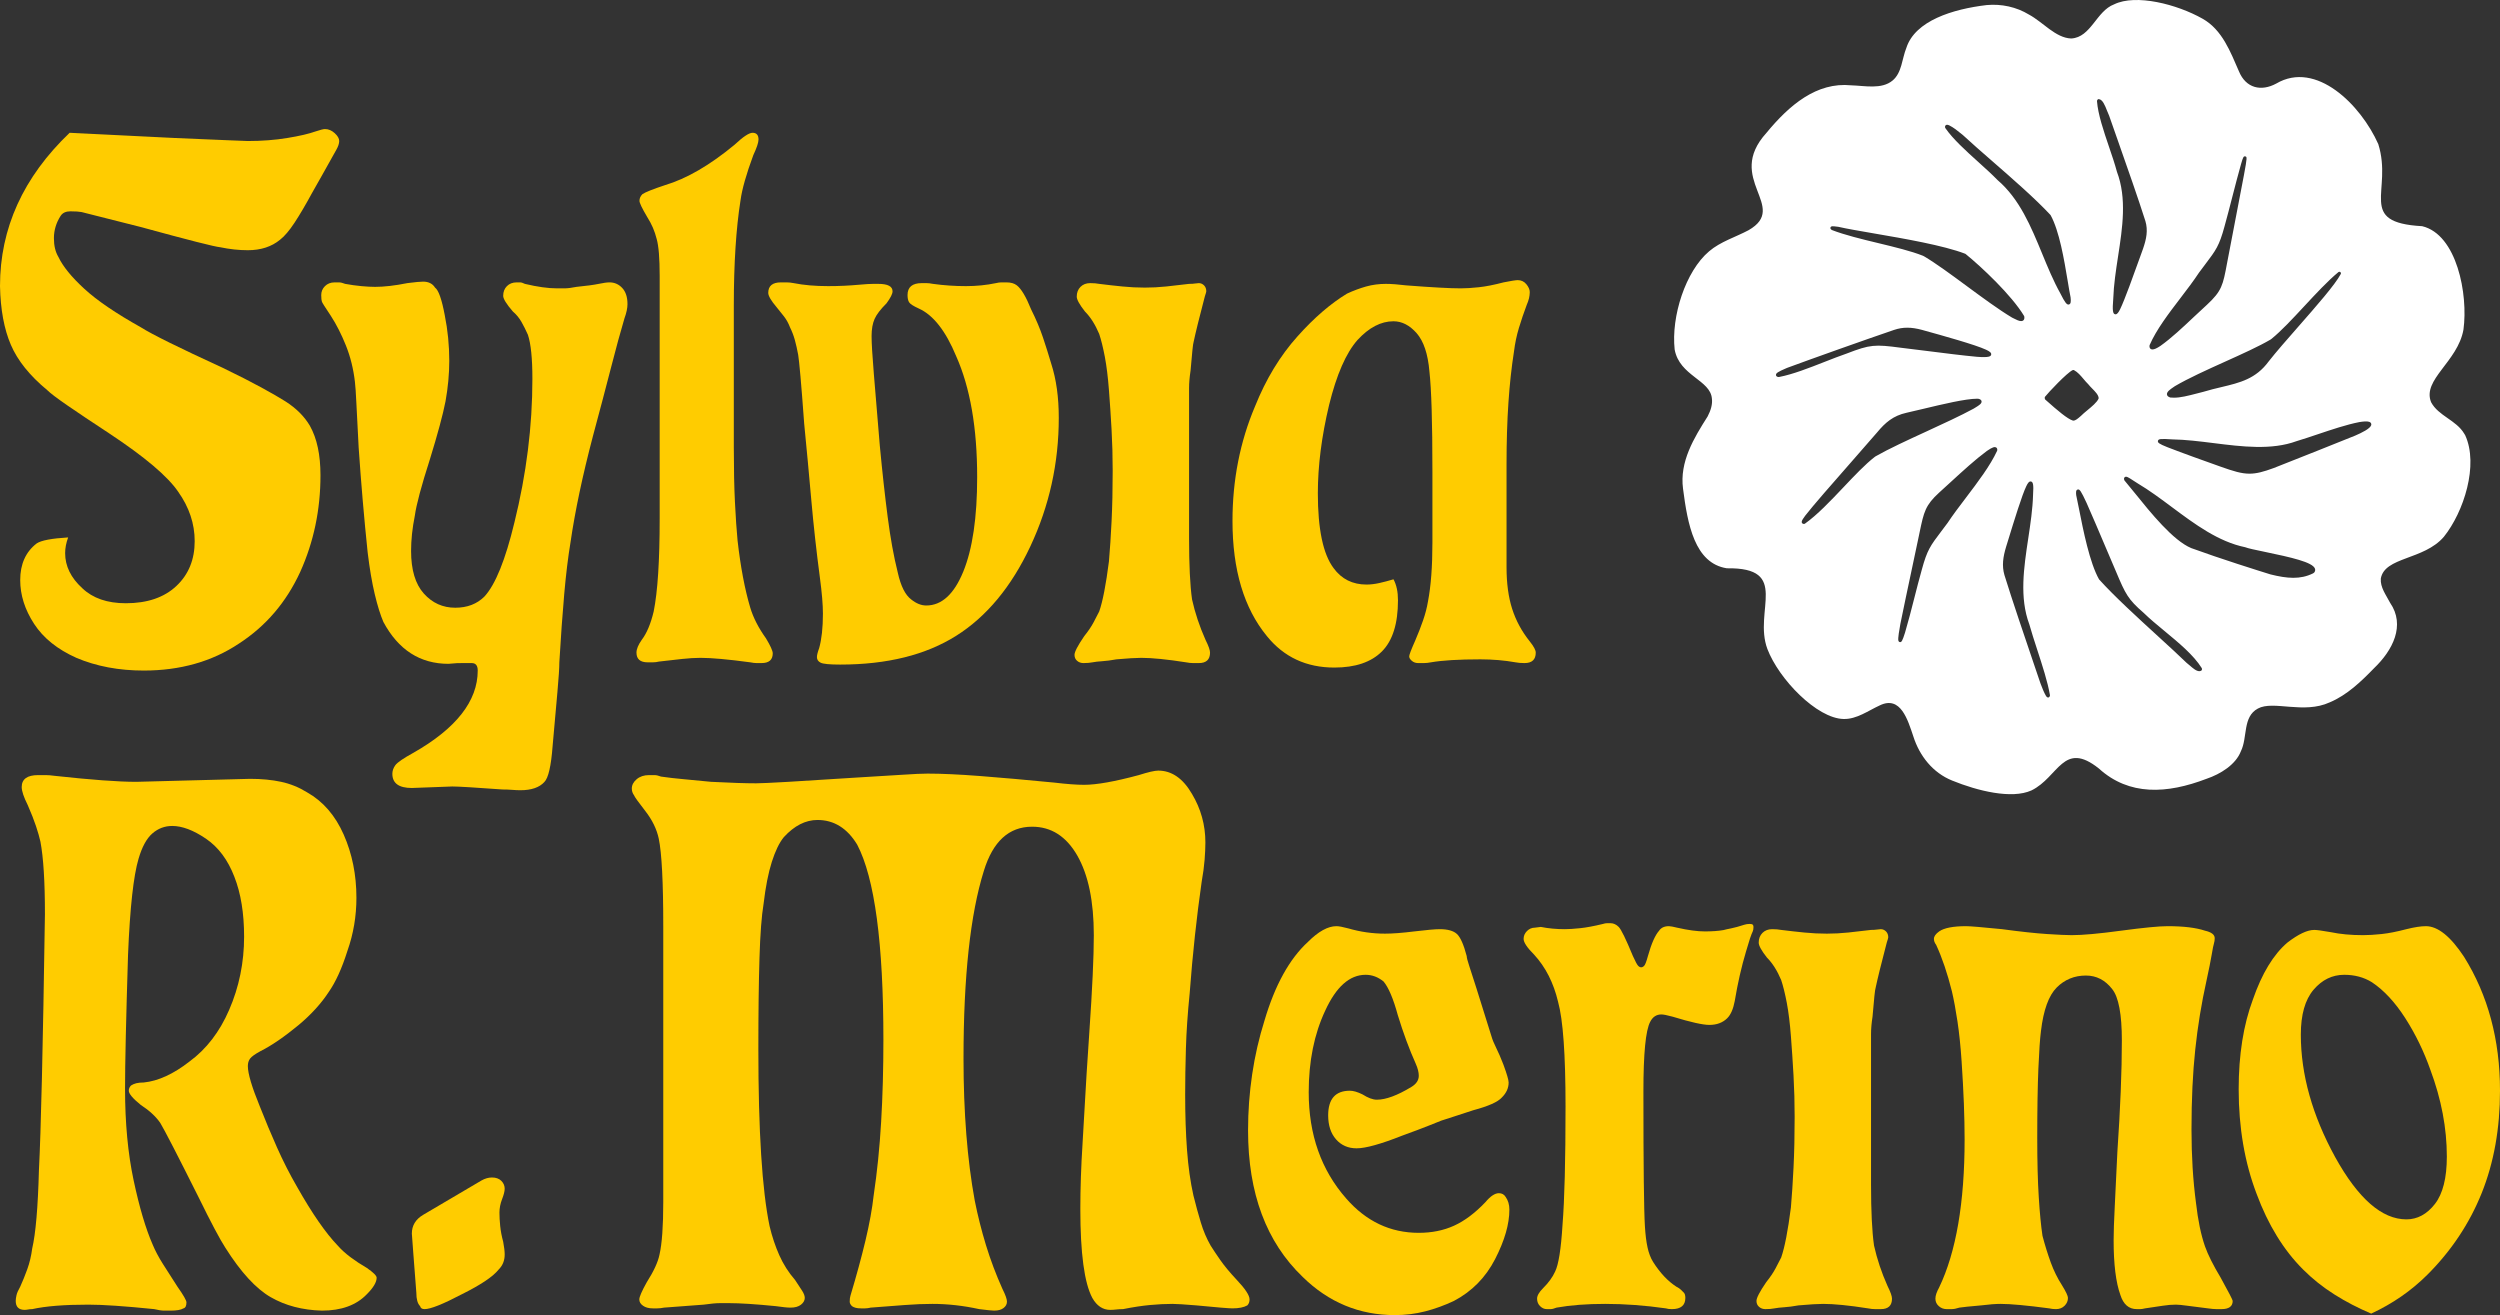 <svg width="768" height="404" viewBox="0 0 768 404" fill="none" xmlns="http://www.w3.org/2000/svg">
  <rect x="0" y="0" width="768" height="404" fill="#333333" stroke="none"/>
  <g clip-path="url(#clip0_2717_163)">
    <path
      d="M25.073 65.147C24.303 64.998 23.155 64.92 21.624 64.92C20.242 64.92 19.242 65.377 18.633 66.297C17.25 68.443 16.563 70.74 16.563 73.19C16.563 75.488 17.024 77.403 17.942 78.933C19.324 81.847 21.966 85.102 25.879 88.699C29.788 92.299 35.575 96.245 43.245 100.532C46.615 102.678 54.976 106.817 68.317 112.941C73.07 115.239 77.058 117.269 80.279 119.029C83.501 120.792 85.95 122.21 87.641 123.279C91.012 125.424 93.542 127.952 95.23 130.862C97.377 134.693 98.451 139.749 98.451 146.026C98.451 156.597 96.381 166.475 92.242 175.665C87.946 185.012 81.658 192.365 73.379 197.725C65.099 203.237 55.359 205.995 44.166 205.995C36.496 205.995 29.595 204.692 23.464 202.09C17.633 199.485 13.304 195.999 10.465 191.634C7.625 187.269 6.21 182.788 6.21 178.193C6.21 173.293 7.897 169.541 11.271 166.935C12.65 166.014 15.872 165.406 20.933 165.097C20.316 166.783 20.011 168.394 20.011 169.923C20.011 173.906 21.773 177.503 25.303 180.721C28.525 183.787 32.969 185.316 38.644 185.316C45.236 185.316 50.413 183.557 54.17 180.03C57.927 176.512 59.807 171.916 59.807 166.244C59.807 160.884 58.117 155.832 54.746 151.081C51.528 146.334 44.471 140.361 33.583 133.16C28.213 129.638 23.924 126.765 20.703 124.545C17.481 122.325 15.411 120.751 14.493 119.834C9.123 115.391 5.407 110.759 3.337 105.933C1.263 101.108 0.152 95.098 -3.05176e-05 87.897C-3.05176e-05 70.128 7.131 54.427 21.394 40.793L53.828 42.4C61.034 42.712 66.478 42.938 70.157 43.09C73.839 43.246 75.831 43.321 76.14 43.321C80.432 43.321 84.456 43.016 88.217 42.4C91.97 41.791 94.921 41.101 97.073 40.333C98.451 39.872 99.373 39.646 99.83 39.646C100.904 39.646 101.904 40.069 102.822 40.908C103.743 41.751 104.204 42.556 104.204 43.321C104.204 44.089 103.892 45.01 103.282 46.079C101.591 49.145 100.138 51.747 98.912 53.889C97.682 56.038 96.686 57.797 95.921 59.174C93.925 62.849 92.126 65.915 90.517 68.365C88.905 70.819 87.411 72.582 86.028 73.651C83.42 75.796 80.123 76.865 76.14 76.865C73.379 76.865 70.54 76.561 67.63 75.948C65.939 75.796 57.812 73.729 43.245 69.742L25.073 65.147Z"
      fill="#FFCC00" />
    <path
      d="M126.516 242.068C122.524 242.068 120.533 240.613 120.533 237.702C120.533 236.786 120.841 235.902 121.454 235.06C122.064 234.217 123.907 232.955 126.976 231.27C140.161 223.764 146.757 215.338 146.757 205.995C146.757 204.462 146.144 203.698 144.918 203.698H141.926C140.696 203.698 139.778 203.735 139.165 203.813C138.552 203.887 138.091 203.928 137.787 203.928C129.046 203.928 122.376 199.641 117.775 191.062C116.854 188.917 115.969 186.085 115.129 182.558C114.286 179.036 113.554 174.748 112.944 169.693C111.87 159.433 110.949 148.709 110.183 137.525C109.875 131.861 109.644 127.381 109.492 124.084C109.34 120.792 109.183 118.531 109.031 117.307C108.574 113.324 107.652 109.608 106.274 106.163C104.891 102.715 103.357 99.694 101.673 97.088C99.83 94.33 98.912 92.875 98.912 92.719C98.756 92.262 98.682 91.572 98.682 90.651C98.682 89.582 99.064 88.665 99.83 87.897C100.599 87.132 101.591 86.746 102.821 86.746H104.089C104.624 86.746 105.274 86.902 106.043 87.207C107.727 87.515 109.377 87.745 110.99 87.897C112.599 88.049 114.014 88.123 115.244 88.123C118.006 88.123 121.298 87.745 125.133 86.976C126.359 86.824 127.355 86.709 128.125 86.631C128.89 86.557 129.507 86.516 129.964 86.516C131.651 86.516 132.877 87.132 133.647 88.354C134.717 89.122 135.717 91.954 136.634 96.858C137.556 101.453 138.017 106.126 138.017 110.874C138.017 114.857 137.63 118.992 136.865 123.279C136.096 127.266 134.487 133.238 132.034 141.2C129.425 149.322 127.894 155.068 127.433 158.434C126.664 162.265 126.285 165.866 126.285 169.232C126.285 175.056 127.586 179.422 130.194 182.328C132.799 185.242 136.021 186.693 139.856 186.693C143.535 186.693 146.527 185.546 148.827 183.249C152.198 179.574 155.267 171.99 158.028 160.502C161.711 145.647 163.55 130.94 163.55 116.386C163.55 110.105 163.09 105.588 162.168 102.83C161.555 101.453 160.904 100.15 160.213 98.925C159.522 97.7 158.641 96.627 157.567 95.707C155.576 93.409 154.58 91.802 154.58 90.881C154.58 89.656 154.959 88.665 155.728 87.897C156.493 87.132 157.489 86.746 158.719 86.746H159.752C160.135 86.746 160.633 86.902 161.25 87.207C165.081 88.123 168.381 88.584 171.139 88.584H173.324C174.32 88.584 175.587 88.435 177.122 88.123C180.187 87.819 182.447 87.515 183.907 87.207C185.364 86.902 186.471 86.746 187.241 86.746C188.772 86.746 190.08 87.322 191.154 88.469C192.224 89.619 192.763 91.267 192.763 93.409C192.763 94.638 192.454 96.093 191.841 97.774C190.615 101.909 189.232 106.965 187.701 112.941C186.167 118.914 184.327 125.885 182.183 133.847C178.961 146.103 176.661 156.979 175.282 166.474C174.513 171.07 173.863 176.433 173.324 182.558C172.785 188.687 172.291 195.658 171.83 203.467C171.83 205.153 171.637 208.137 171.254 212.428C170.871 216.715 170.369 222.309 169.76 229.202C169.299 235.327 168.456 239.002 167.229 240.23C165.694 241.915 163.242 242.758 159.868 242.758C159.098 242.758 158.258 242.717 157.337 242.643C156.419 242.565 155.419 242.528 154.349 242.528C150.209 242.22 146.831 241.99 144.226 241.838C141.618 241.685 139.856 241.607 138.935 241.607L126.516 242.068Z"
      fill="#FFCC00" />
    <path
      d="M202.652 84.679C202.652 82.077 202.573 79.816 202.425 77.901C202.269 75.986 202.038 74.493 201.734 73.421C201.425 72.196 201.042 71.049 200.582 69.972C200.125 68.903 199.508 67.756 198.742 66.528C197.207 63.925 196.442 62.315 196.442 61.702C196.442 60.937 196.747 60.247 197.363 59.635C198.281 59.022 200.585 58.105 204.283 56.877C210.942 54.887 218.066 50.752 225.654 44.468C228.263 42.021 230.103 40.793 231.177 40.793C232.403 40.793 233.016 41.483 233.016 42.86C233.016 43.781 232.477 45.388 231.407 47.686C229.259 53.51 227.955 58.105 227.498 61.472C226.115 70.202 225.428 81.004 225.428 93.869V137.525C225.428 143.958 225.543 149.511 225.77 154.184C226 158.858 226.268 162.8 226.576 166.014C227.498 174.136 228.798 181.029 230.485 186.693C231.407 189.759 233.016 192.9 235.316 196.114C236.699 198.412 237.386 199.945 237.386 200.709C237.386 202.703 236.238 203.698 233.938 203.698H232.444C231.901 203.698 231.251 203.623 230.485 203.467C223.696 202.551 218.601 202.09 215.197 202.09C213.495 202.09 211.596 202.205 209.504 202.435C207.412 202.662 205.056 202.933 202.425 203.237C201.808 203.393 201.195 203.467 200.582 203.467H198.973C196.672 203.467 195.524 202.473 195.524 200.479C195.524 199.41 196.059 198.107 197.133 196.574C198.664 194.585 199.894 191.675 200.812 187.844C201.425 184.782 201.886 180.877 202.194 176.125C202.499 171.378 202.652 165.788 202.652 159.351V84.679Z"
      fill="#FFCC00" />
    <path
      d="M236.007 89.965C236.007 87.819 237.308 86.746 239.917 86.746H241.645C242.332 86.746 243.061 86.824 243.83 86.977C246.896 87.589 250.422 87.897 254.41 87.897C256.097 87.897 257.747 87.86 259.356 87.782C260.965 87.704 262.611 87.589 264.302 87.437C265.985 87.285 267.294 87.207 268.211 87.207H269.82C272.734 87.207 274.194 87.971 274.194 89.501C274.194 90.265 273.577 91.487 272.351 93.164C270.512 95.002 269.282 96.605 268.672 97.979C268.059 99.359 267.75 101.115 267.75 103.253C267.75 105.395 267.981 109.252 268.442 114.831C268.902 120.41 269.512 127.782 270.281 136.95C271.047 145.049 271.853 152.347 272.697 158.843C273.54 165.339 274.573 171.033 275.803 175.921C276.721 180.049 278.104 182.8 279.943 184.169C281.474 185.394 283.009 186.007 284.544 186.007C289.297 186.007 293.091 182.529 295.93 175.576C298.765 168.624 300.185 158.954 300.185 146.575C300.185 131.445 298.037 119.07 293.745 109.441C290.523 101.65 286.688 96.761 282.243 94.772C280.553 94.011 279.56 93.361 279.252 92.823C278.944 92.288 278.795 91.564 278.795 90.644C278.795 88.201 280.248 86.977 283.165 86.977H284.659C285.194 86.977 285.844 87.055 286.614 87.207C289.984 87.667 293.362 87.897 296.736 87.897C299.954 87.897 303.02 87.589 305.937 86.977C306.547 86.824 307.123 86.746 307.662 86.746H309.156C310.538 86.746 311.608 87.055 312.378 87.667C313.756 88.74 315.213 91.19 316.748 95.016C318.279 98.083 319.509 100.993 320.427 103.751C321.348 106.505 322.188 109.189 322.957 111.791C324.488 116.542 325.258 122.054 325.258 128.335C325.258 142.273 322.344 155.446 316.517 167.855C310.687 180.261 303.098 189.418 293.745 195.312C284.388 201.211 272.503 204.158 258.092 204.158C254.87 204.158 252.875 203.965 252.109 203.583C251.34 203.204 250.961 202.629 250.961 201.86C250.961 201.248 251.191 200.331 251.649 199.102C252.414 196.344 252.8 192.822 252.8 188.535C252.8 187.154 252.722 185.546 252.57 183.709C252.414 181.872 252.184 179.8 251.879 177.503C250.805 169.388 249.924 161.419 249.233 153.609C248.546 145.796 247.813 137.986 247.048 130.172C246.591 123.892 246.204 119.029 245.9 115.581C245.591 112.136 245.361 109.953 245.208 109.033C244.9 107.351 244.554 105.818 244.175 104.437C243.789 103.06 243.291 101.761 242.678 100.532C242.217 99.308 241.604 98.198 240.838 97.199C240.069 96.208 239.304 95.247 238.538 94.33C236.851 92.34 236.007 90.881 236.007 89.965Z"
      fill="#FFCC00" />
    <path
      d="M365.28 165.328C365.28 169.463 365.358 173.104 365.511 176.241C365.663 179.381 365.894 182.024 366.202 184.169C367.12 188.304 368.502 192.439 370.342 196.574C371.263 198.412 371.72 199.715 371.72 200.479C371.72 202.629 370.572 203.698 368.272 203.698H366.548C365.856 203.698 365.128 203.623 364.363 203.467C358.532 202.551 353.931 202.09 350.561 202.09C349.792 202.09 348.755 202.128 347.454 202.205C346.15 202.283 344.656 202.398 342.969 202.551C341.278 202.859 339.825 203.048 338.599 203.122C337.369 203.204 336.373 203.315 335.607 203.467C334.838 203.623 333.92 203.698 332.846 203.698C332.077 203.698 331.426 203.467 330.891 203.007C330.353 202.551 330.089 201.938 330.089 201.17C330.089 200.253 331.085 198.338 333.076 195.427C334.303 193.898 335.262 192.48 335.953 191.174C336.644 189.874 337.216 188.765 337.677 187.844C338.751 184.782 339.747 179.652 340.668 172.451C340.973 168.928 341.244 164.83 341.475 160.157C341.705 155.487 341.817 150.317 341.817 144.648C341.817 140.361 341.705 136.144 341.475 132.009C341.244 127.874 340.973 123.817 340.668 119.834C340.36 115.851 339.94 112.444 339.405 109.608C338.862 106.776 338.29 104.437 337.677 102.6C336.451 99.694 334.994 97.396 333.307 95.707C331.62 93.565 330.776 92.032 330.776 91.112C330.776 89.887 331.159 88.892 331.928 88.123C332.694 87.359 333.69 86.976 334.916 86.976C335.99 86.976 336.908 87.054 337.677 87.207C340.13 87.515 342.508 87.782 344.808 88.008C347.109 88.239 349.409 88.354 351.709 88.354C353.857 88.354 356.042 88.239 358.264 88.008C360.487 87.782 362.828 87.515 365.28 87.207C366.046 87.207 366.663 87.169 367.12 87.091C367.581 87.017 367.963 86.977 368.272 86.977C368.881 86.977 369.42 87.207 369.881 87.667C370.342 88.124 370.572 88.74 370.572 89.504C370.572 89.656 370.416 90.195 370.111 91.112C368.424 97.544 367.272 102.221 366.663 105.128C366.507 105.436 366.202 108.346 365.741 113.858C365.433 115.851 365.28 117.652 365.28 119.259V165.328Z"
      fill="#FFCC00" />
    <path
      d="M440.038 144.879C440.038 137.221 439.96 130.862 439.807 125.807C439.651 120.751 439.425 116.846 439.116 114.088C438.659 108.728 437.351 104.823 435.207 102.37C433.059 99.924 430.681 98.695 428.076 98.695C424.24 98.695 420.562 100.61 417.035 104.437C413.505 108.424 410.595 115.087 408.295 124.43C405.994 134.077 404.842 143.119 404.842 151.541C404.842 162.57 406.455 170.231 409.673 174.518C412.126 177.889 415.5 179.574 419.796 179.574C421.022 179.574 422.327 179.422 423.705 179.114C425.084 178.809 426.541 178.423 428.076 177.963C428.997 179.652 429.458 181.794 429.458 184.396C429.458 191.6 427.808 196.845 424.512 200.138C421.212 203.43 416.344 205.075 409.904 205.075C401.312 205.075 394.411 201.86 389.201 195.427C382.148 186.849 378.621 175.056 378.621 160.042C378.621 147.484 380.922 135.766 385.522 124.886C388.893 116.464 393.263 109.263 398.633 103.29C403.694 97.626 408.755 93.261 413.813 90.195C415.805 89.274 417.76 88.55 419.681 88.008C421.595 87.474 423.627 87.207 425.775 87.207C426.541 87.207 427.462 87.244 428.536 87.322C429.607 87.4 430.759 87.515 431.985 87.667C435.972 87.975 439.347 88.205 442.108 88.353C444.869 88.509 447.091 88.584 448.778 88.584C450.309 88.584 452.149 88.469 454.3 88.239C456.444 88.008 458.975 87.515 461.889 86.746C464.189 86.286 465.646 86.056 466.259 86.056C467.333 86.056 468.217 86.479 468.905 87.322C469.596 88.164 469.941 88.97 469.941 89.734C469.941 90.963 469.633 92.262 469.02 93.639C468.102 96.093 467.296 98.465 466.604 100.762C465.917 103.06 465.415 105.436 465.11 107.886C464.341 112.789 463.765 118.075 463.386 123.739C463 129.407 462.81 135.688 462.81 142.581V174.288C462.81 179.191 463.386 183.442 464.534 187.038C465.686 190.639 467.485 193.972 469.941 197.035C471.168 198.568 471.781 199.715 471.781 200.479C471.781 202.629 470.633 203.698 468.332 203.698C467.255 203.698 466.337 203.623 465.571 203.467C463.88 203.163 462.119 202.933 460.279 202.777C458.44 202.629 456.6 202.551 454.761 202.551C448.165 202.551 443.103 202.859 439.577 203.467C438.808 203.623 438.083 203.698 437.392 203.698H435.668C434.898 203.698 434.248 203.467 433.713 203.007C433.174 202.551 432.906 202.09 432.906 201.63C432.906 201.17 433.516 199.562 434.746 196.805C435.668 194.663 436.47 192.595 437.161 190.602C437.853 188.612 438.347 186.693 438.659 184.856C439.577 180.112 440.038 174.058 440.038 166.705V144.879Z"
      fill="#FFCC00" />
    <path
      d="M76.831 239.258C80.354 239.258 83.535 239.566 86.374 240.178C89.209 240.791 91.855 241.864 94.312 243.393C99.217 246.151 102.974 250.479 105.583 256.377C108.188 262.275 109.492 268.749 109.492 275.79C109.492 281.459 108.574 286.9 106.731 292.104C105.044 297.468 103.126 301.681 100.982 304.743C98.682 308.266 95.612 311.636 91.781 314.851C87.333 318.526 83.419 321.209 80.049 322.895C78.362 323.811 77.288 324.58 76.831 325.192C76.37 325.805 76.14 326.569 76.14 327.49C76.14 329.788 77.366 333.923 79.819 339.895C81.506 344.186 83.271 348.396 85.11 352.534C86.95 356.669 89.02 360.73 91.32 364.709C95.921 372.831 100.06 378.807 103.743 382.634C104.813 383.859 106.118 385.043 107.652 386.194C109.183 387.341 110.874 388.455 112.714 389.527C114.706 390.904 115.705 391.903 115.705 392.512C115.705 393.892 114.706 395.578 112.714 397.567C109.492 400.938 104.891 402.623 98.912 402.623C92.929 402.467 87.675 401.094 83.156 398.488C78.629 395.882 73.988 390.83 69.239 383.321C67.548 380.719 64.787 375.511 60.956 367.697C54.516 354.832 50.606 347.249 49.227 344.951C47.845 342.961 45.849 341.124 43.245 339.435C40.792 337.449 39.566 335.99 39.566 335.07C39.566 334.461 39.796 333.923 40.253 333.462C40.714 333.158 41.249 332.928 41.866 332.772C42.475 332.624 43.245 332.542 44.166 332.542C48.611 332.085 53.285 329.94 58.198 326.109C63.408 322.282 67.474 316.996 70.387 310.256C73.453 303.21 74.988 295.705 74.988 287.739C74.988 280.542 73.988 274.413 72 269.358C70.004 264.154 67.087 260.245 63.256 257.639C59.421 255.037 55.972 253.734 52.906 253.734C50.606 253.734 48.573 254.503 46.812 256.032C45.047 257.565 43.627 260.167 42.553 263.842C41.784 266.451 41.134 270.163 40.599 274.985C40.06 279.81 39.64 285.902 39.335 293.255C39.027 303.21 38.796 311.599 38.644 318.414C38.492 325.229 38.413 330.556 38.413 334.383C38.413 344.951 39.294 354.372 41.059 362.642C42.821 370.916 44.776 377.501 46.927 382.404C47.693 384.241 48.726 386.194 50.03 388.261C51.331 390.329 52.828 392.668 54.516 395.27C56.355 397.875 57.277 399.483 57.277 400.095C57.277 401.168 56.968 401.78 56.355 401.932C55.586 402.393 54.285 402.623 52.446 402.623H50.491C49.647 402.623 48.611 402.467 47.384 402.163C38.336 401.242 31.591 400.786 27.142 400.786C19.781 400.786 14.032 401.242 9.892 402.163C9.431 402.163 9.008 402.2 8.625 402.278C8.242 402.352 7.897 402.393 7.592 402.393C5.749 402.393 4.831 401.472 4.831 399.635C4.831 399.175 4.905 398.603 5.061 397.912C5.21 397.222 5.596 396.342 6.21 395.27C6.975 393.584 7.707 391.788 8.395 389.869C9.086 387.957 9.584 385.849 9.892 383.551C10.963 378.956 11.654 370.916 11.962 359.427C12.267 353.607 12.572 344.186 12.88 331.165C13.188 318.147 13.493 301.373 13.802 280.846C13.802 270.891 13.341 263.463 12.423 258.56C12.111 257.179 11.654 255.572 11.04 253.734C10.427 251.897 9.584 249.751 8.51 247.301C7.284 244.852 6.67 243.014 6.67 241.786C6.67 239.336 8.357 238.111 11.732 238.111H14.032C14.797 238.111 15.715 238.189 16.793 238.337C22.464 238.953 27.373 239.414 31.513 239.718C35.652 240.026 39.105 240.178 41.866 240.178L76.831 239.258Z"
      fill="#FFCC00" />
    <path
      d="M126.98 385.158L126.519 378.956C126.519 376.51 127.668 374.59 129.968 373.213L147.913 362.642C148.983 362.033 150.057 361.725 151.131 361.725C152.357 361.725 153.316 362.067 154.007 362.757C154.699 363.447 155.04 364.253 155.04 365.17C155.04 365.938 154.773 367.007 154.238 368.388C153.699 369.765 153.431 371.146 153.431 372.523C153.431 373.752 153.506 375.129 153.662 376.658C153.814 378.191 154.123 379.798 154.583 381.484C154.732 382.252 154.847 382.976 154.925 383.666C155.003 384.357 155.04 384.932 155.04 385.388C155.04 387.23 154.427 388.763 153.201 389.984C151.514 392.133 147.757 394.661 141.93 397.567C136.099 400.633 132.268 402.163 130.429 402.163C129.659 402.163 129.199 401.858 129.05 401.242C128.281 400.477 127.898 399.1 127.898 397.107L126.98 385.158Z"
      fill="#FFCC00" />
    <path
      d="M203.981 401.702C203.216 401.858 202.524 401.932 201.911 401.932H200.533C199.303 401.932 198.307 401.669 197.541 401.127C196.772 400.593 196.393 399.943 196.393 399.175C196.393 398.41 197.158 396.647 198.693 393.892C200.837 390.522 202.142 387.686 202.602 385.389C203.368 382.022 203.754 376.658 203.754 369.305V284.521C203.754 271.047 203.294 262.082 202.372 257.639C201.759 254.733 200.377 251.897 198.232 249.139C196.084 246.381 194.932 244.774 194.78 244.313C194.323 243.701 194.093 243.014 194.093 242.246C194.093 241.177 194.587 240.215 195.586 239.373C196.582 238.534 197.846 238.111 199.381 238.111H200.993C201.603 238.111 202.294 238.263 203.063 238.567C205.208 238.879 207.549 239.143 210.079 239.373C212.61 239.603 215.405 239.87 218.474 240.178C224.457 240.486 229.058 240.635 232.276 240.635C234.881 240.635 245.539 240.026 264.249 238.798C269.615 238.493 273.986 238.226 277.36 237.996C280.734 237.766 283.265 237.651 284.952 237.651C289.244 237.651 294.614 237.899 301.054 238.393C307.494 238.887 315.086 239.558 323.826 240.408C327.658 240.865 330.727 241.095 333.027 241.095C336.859 241.095 342.459 240.1 349.821 238.111C352.73 237.19 354.726 236.73 355.8 236.73C359.943 236.73 363.392 239.106 366.153 243.853C368.914 248.448 370.293 253.43 370.293 258.79C370.293 260.323 370.215 262.082 370.062 264.072C369.91 266.065 369.602 268.363 369.141 270.965C368.375 276.329 367.684 281.845 367.071 287.509C366.458 293.177 365.923 299.075 365.462 305.2C364.849 311.328 364.462 316.959 364.313 322.089C364.157 327.223 364.083 331.933 364.083 336.22C364.083 342.501 364.273 348.206 364.655 353.336C365.038 358.47 365.692 363.102 366.614 367.237C367.379 370.303 368.145 373.098 368.914 375.626C369.679 378.15 370.675 380.489 371.902 382.634C372.667 383.859 373.663 385.355 374.893 387.114C376.12 388.874 377.803 390.904 379.955 393.202C382.56 395.96 383.864 397.95 383.864 399.174C383.864 399.943 383.634 400.555 383.173 401.016C382.099 401.628 380.564 401.932 378.572 401.932C378.115 401.932 376.922 401.858 375.008 401.702C373.087 401.554 370.597 401.324 367.532 401.016C365.692 400.863 364.157 400.748 362.931 400.67C361.701 400.592 360.783 400.555 360.17 400.555C358.022 400.555 355.722 400.67 353.269 400.901C350.816 401.127 348.055 401.554 344.99 402.163C344.22 402.163 343.529 402.2 342.92 402.278C342.307 402.352 341.69 402.393 341.08 402.393C338.78 402.393 336.94 401.168 335.558 398.718C333.105 394.123 331.879 385.01 331.879 371.372C331.879 365.095 332.109 358.355 332.567 351.153C332.719 348.856 332.949 344.877 333.258 339.205C333.562 333.54 334.023 326.187 334.64 317.149C335.558 303.823 336.019 293.867 336.019 287.279C336.019 276.863 334.321 268.708 330.935 262.81C327.546 256.915 322.923 253.964 317.059 253.964C309.958 253.964 305.019 258.482 302.243 267.52C298.073 280.846 295.992 300.07 295.992 325.192C295.992 341.733 297.144 356.287 299.445 368.848C300.363 373.443 301.515 378.002 302.893 382.519C304.276 387.037 305.959 391.517 307.955 395.96C308.876 397.797 309.337 399.1 309.337 399.865C309.337 400.633 308.991 401.283 308.3 401.817C307.609 402.352 306.65 402.623 305.424 402.623C305.116 402.623 304.58 402.582 303.815 402.508C303.046 402.43 302.05 402.315 300.823 402.163C295.933 401.093 291.132 400.555 286.423 400.555C283.837 400.555 281.028 400.67 277.992 400.9C274.952 401.127 271.447 401.398 267.471 401.702C266.854 401.858 266.282 401.932 265.747 401.932H264.48C263.25 401.932 262.332 401.702 261.719 401.242C261.262 400.785 261.031 400.325 261.031 399.865C261.031 399.1 261.105 398.488 261.262 398.027C263.101 391.903 264.632 386.272 265.862 381.138C267.085 376.008 267.932 371.372 268.389 367.237C269.463 360.04 270.232 352.497 270.689 344.606C271.15 336.718 271.381 328.333 271.381 319.446C271.381 289.732 268.697 269.74 263.331 259.477C260.262 254.421 256.2 251.897 251.139 251.897C247.46 251.897 244.008 253.656 240.786 257.179C239.407 258.868 238.177 261.396 237.107 264.762C236.033 268.133 235.189 272.424 234.576 277.628C233.963 281.306 233.543 286.859 233.313 294.287C233.082 301.718 232.967 311.024 232.967 322.204C232.967 347.479 234.115 365.63 236.416 376.658C237.181 379.876 238.177 382.861 239.407 385.619C240.633 388.377 242.242 390.904 244.238 393.202C245.16 394.579 245.884 395.693 246.423 396.532C246.958 397.378 247.229 398.105 247.229 398.718C247.229 399.483 246.843 400.173 246.077 400.786C245.308 401.398 244.238 401.702 242.859 401.702C242.398 401.702 241.782 401.669 241.016 401.587C240.247 401.513 239.329 401.398 238.259 401.242C235.189 400.938 232.465 400.708 230.091 400.555C227.712 400.403 225.68 400.325 223.996 400.325H221.235C220.005 400.325 218.322 400.477 216.174 400.786L203.981 401.702Z"
      fill="#FFCC00" />
    <path
      d="M458.161 318.299C458.469 319.372 458.967 320.597 459.658 321.974C460.346 323.351 461.074 325.04 461.843 327.03C462.913 329.94 463.452 331.777 463.452 332.542C463.452 334.231 462.761 335.76 461.382 337.137C460.152 338.518 457.243 339.821 452.642 341.046C450.342 341.814 448.346 342.464 446.659 342.998C444.972 343.537 443.671 343.956 442.75 344.26C441.98 344.569 440.639 345.107 438.725 345.871C436.804 346.64 434.162 347.631 430.787 348.856C424.195 351.462 419.516 352.764 416.755 352.764C414.147 352.764 412.043 351.844 410.431 350.006C408.821 348.169 408.015 345.719 408.015 342.653C408.015 337.598 410.237 335.07 414.685 335.07C415.759 335.07 417.064 335.456 418.599 336.22C420.282 337.293 421.739 337.828 422.969 337.828C425.73 337.828 429.253 336.528 433.549 333.923C435.08 333.002 435.849 331.855 435.849 330.474C435.849 329.405 435.54 328.177 434.931 326.8C432.935 322.356 431.096 317.379 429.409 311.863C428.03 306.811 426.57 303.362 425.039 301.525C423.348 300.148 421.508 299.458 419.516 299.458C414.607 299.458 410.468 303.132 407.097 310.486C403.719 317.687 402.036 326.035 402.036 335.53C402.036 348.551 405.867 359.427 413.537 368.158C419.669 375.203 427.108 378.725 435.849 378.725C439.836 378.725 443.441 378.002 446.659 376.543C449.881 375.088 453.103 372.679 456.321 369.305C457.852 367.467 459.234 366.55 460.461 366.55C461.382 366.55 462.074 366.933 462.534 367.697C463.3 368.77 463.683 370.073 463.683 371.602C463.683 376.049 462.222 381.105 459.312 386.769C456.399 392.437 452.181 396.728 446.659 399.635C443.746 401.016 440.795 402.088 437.803 402.853C434.816 403.618 431.709 404 428.487 404C417.599 404 408.167 400.095 400.196 392.281C389 381.561 383.403 366.55 383.403 347.248C383.403 341.428 383.823 335.686 384.667 330.014C385.51 324.35 386.774 318.837 388.464 313.474C391.683 302.598 396.131 294.558 401.805 289.346C405.027 286.132 407.937 284.521 410.546 284.521C411.311 284.521 412.538 284.751 414.228 285.211C417.907 286.284 421.664 286.818 425.499 286.818C427.8 286.818 430.787 286.588 434.47 286.132C438.301 285.671 440.91 285.441 442.289 285.441C444.741 285.441 446.507 285.939 447.581 286.934C448.651 287.932 449.65 290.193 450.572 293.711C450.572 294.172 450.836 295.207 451.375 296.815C451.91 298.422 452.642 300.686 453.56 303.593L458.161 318.299Z"
      fill="#FFCC00" />
    <path
      d="M480.933 339.895C480.933 323.967 480.164 313.244 478.633 307.728C477.254 301.907 474.798 297.086 471.271 293.255C469.123 291.109 468.053 289.502 468.053 288.429C468.053 287.509 468.395 286.703 469.086 286.017C469.777 285.326 470.58 284.981 471.501 284.981L473.341 284.751C475.641 285.211 478.094 285.441 480.703 285.441C481.929 285.441 483.501 285.341 485.418 285.141C487.336 284.94 489.673 284.502 492.434 283.834C492.895 283.682 493.315 283.604 493.698 283.604H494.735C495.656 283.604 496.496 283.986 497.265 284.751C498.031 285.519 499.488 288.507 501.636 293.712C502.401 295.4 502.936 296.395 503.245 296.7C503.549 297.008 503.858 297.16 504.166 297.16C504.471 297.16 504.776 297.008 505.084 296.7C505.392 296.395 505.775 295.4 506.236 293.712C507.306 289.885 508.458 287.279 509.685 285.902C510.298 284.981 511.297 284.521 512.676 284.521C513.137 284.521 513.977 284.677 515.207 284.981C518.577 285.749 521.416 286.132 523.717 286.132C524.791 286.132 525.824 286.098 526.823 286.028C527.819 285.957 528.7 285.853 529.469 285.716C529.93 285.582 530.696 285.408 531.77 285.2C532.84 284.992 534.218 284.614 535.909 284.064C536.37 283.912 536.905 283.834 537.518 283.834C537.979 283.834 538.284 283.912 538.44 284.064C538.592 284.216 538.67 284.447 538.67 284.751C538.67 285.367 538.592 285.824 538.44 286.132C537.979 287.049 537.288 289.116 536.37 292.334C534.988 296.93 533.839 301.985 532.918 307.498C532.461 309.951 531.691 311.714 530.618 312.783C529.239 314.16 527.399 314.851 525.099 314.851C523.104 314.851 519.347 314.012 513.828 312.323C512.137 311.863 510.989 311.636 510.376 311.636C508.841 311.636 507.693 312.401 506.927 313.93C505.545 316.54 504.857 323.663 504.857 335.3C504.857 346.788 504.891 355.942 504.973 362.757C505.047 369.576 505.162 374.212 505.314 376.658C505.467 379.264 505.738 381.446 506.121 383.206C506.504 384.969 507.076 386.465 507.845 387.686C509.993 391.06 512.368 393.584 514.976 395.27C515.589 395.578 516.047 395.882 516.359 396.19C516.663 396.498 516.968 396.803 517.277 397.107C517.581 397.415 517.737 397.95 517.737 398.718C517.737 401.016 516.359 402.163 513.598 402.163C512.828 402.163 512.215 402.088 511.758 401.932C505.314 401.016 499.105 400.555 493.125 400.555C487.447 400.555 482.464 400.938 478.172 401.702C477.402 402.01 476.793 402.163 476.332 402.163H475.18C474.415 402.163 473.724 401.858 473.11 401.242C472.497 400.633 472.192 399.865 472.192 398.944C472.192 398.028 472.802 396.958 474.032 395.73C475.719 394.045 476.942 392.363 477.711 390.674C478.785 388.532 479.554 383.707 480.011 376.198C480.32 372.371 480.546 367.43 480.702 361.38C480.855 355.329 480.933 348.169 480.933 339.895Z"
      fill="#FFCC00" />
    <path
      d="M574.78 363.793C574.78 367.928 574.858 371.569 575.01 374.706C575.163 377.846 575.393 380.489 575.702 382.634C576.619 386.769 578.002 390.904 579.841 395.039C580.763 396.877 581.22 398.18 581.22 398.944C581.22 401.094 580.072 402.163 577.771 402.163H576.047C575.356 402.163 574.628 402.088 573.862 401.932C568.031 401.016 563.431 400.555 560.06 400.555C559.291 400.555 558.254 400.592 556.954 400.67C555.649 400.748 554.155 400.863 552.468 401.016C550.777 401.324 549.325 401.513 548.098 401.587C546.868 401.669 545.872 401.78 545.107 401.932C544.337 402.088 543.42 402.163 542.346 402.163C541.576 402.163 540.926 401.932 540.391 401.472C539.852 401.016 539.588 400.403 539.588 399.635C539.588 398.718 540.584 396.803 542.576 393.892C543.802 392.363 544.761 390.945 545.452 389.639C546.143 388.339 546.716 387.23 547.177 386.309C548.251 383.247 549.246 378.117 550.168 370.916C550.473 367.393 550.744 363.295 550.974 358.622C551.205 353.952 551.316 348.781 551.316 343.113C551.316 338.826 551.205 334.609 550.974 330.474C550.744 326.339 550.473 322.282 550.168 318.299C549.86 314.316 549.44 310.909 548.905 308.073C548.362 305.241 547.79 302.902 547.177 301.065C545.95 298.158 544.493 295.861 542.806 294.172C541.119 292.03 540.276 290.497 540.276 289.576C540.276 288.351 540.658 287.357 541.428 286.588C542.193 285.824 543.189 285.441 544.415 285.441C545.489 285.441 546.407 285.519 547.177 285.672C549.629 285.98 552.008 286.247 554.308 286.473C556.608 286.703 558.908 286.819 561.209 286.819C563.357 286.819 565.542 286.703 567.764 286.473C569.986 286.247 572.327 285.98 574.78 285.672C575.545 285.672 576.162 285.634 576.619 285.556C577.08 285.482 577.463 285.441 577.771 285.441C578.381 285.441 578.92 285.672 579.381 286.132C579.841 286.588 580.072 287.205 580.072 287.969C580.072 288.121 579.916 288.66 579.611 289.577C577.924 296.009 576.772 300.686 576.162 303.593C576.006 303.901 575.702 306.811 575.241 312.323C574.932 314.316 574.78 316.117 574.78 317.724V363.793Z"
      fill="#FFCC00" />
    <path
      d="M636.423 287.279C639.794 287.279 644.855 286.819 651.607 285.902C658.508 284.981 663.257 284.521 665.866 284.521C670.775 284.521 674.61 284.981 677.367 285.902C679.359 286.362 680.359 287.13 680.359 288.199C680.359 288.812 680.281 289.346 680.129 289.807C679.976 290.267 679.746 291.414 679.437 293.255C679.129 295.092 678.594 297.772 677.828 301.295C676.293 308.188 675.145 315.237 674.38 322.434C673.61 329.635 673.228 337.828 673.228 347.018C673.228 355.14 673.688 362.642 674.61 369.535C675.22 374.899 676.141 379.342 677.367 382.861C678.289 385.47 679.898 388.685 682.198 392.512C684.651 396.958 685.881 399.33 685.881 399.635C685.881 401.324 684.729 402.163 682.429 402.163H680.935C680.244 402.163 679.359 402.088 678.289 401.932C675.68 401.628 673.573 401.357 671.964 401.127C670.351 400.9 669.162 400.785 668.397 400.785C667.167 400.785 665.829 400.9 664.372 401.127C662.912 401.357 661.113 401.628 658.965 401.932C658.352 402.088 657.85 402.163 657.471 402.163H656.434C653.982 402.163 652.295 400.707 651.377 397.797C649.994 393.97 649.307 388.376 649.307 381.023C649.307 378.577 649.418 375.129 649.649 370.685C649.879 366.242 650.147 360.652 650.455 353.911C651.377 340.433 651.834 329.023 651.834 319.676C651.834 311.558 650.838 306.273 648.846 303.823C646.694 301.065 644.015 299.688 640.793 299.688C637.263 299.688 634.275 300.913 631.822 303.362C629.37 305.816 627.757 310.255 626.991 316.688C626.683 318.986 626.419 322.857 626.189 328.292C625.958 333.733 625.843 340.816 625.843 349.546C625.843 356.747 625.992 362.798 626.304 367.697C626.609 372.601 626.991 376.584 627.452 379.646C628.218 382.556 629.061 385.273 629.983 387.801C630.905 390.329 632.053 392.667 633.432 394.809C634.658 396.802 635.275 398.105 635.275 398.718C635.275 399.635 634.929 400.44 634.238 401.127C633.547 401.817 632.662 402.162 631.592 402.162C630.823 402.162 630.135 402.088 629.522 401.932C622.621 401.016 617.638 400.555 614.572 400.555C613.803 400.555 612.922 400.592 611.926 400.67C610.927 400.748 609.816 400.863 608.589 401.016C605.063 401.324 602.84 401.554 601.919 401.702C601.001 402.01 600.195 402.162 599.503 402.162H598.009C597.088 402.162 596.285 401.858 595.594 401.242C594.903 400.633 594.557 399.865 594.557 398.944C594.557 398.027 594.94 396.877 595.709 395.5C600.919 384.624 603.528 369.46 603.528 350.006C603.528 346.64 603.45 342.961 603.301 338.978C603.145 334.995 602.915 330.704 602.61 326.109C602.302 321.514 601.882 317.419 601.343 313.819C600.804 310.218 600.232 307.119 599.618 304.513C598.24 298.997 596.627 294.25 594.788 290.267C594.327 289.654 594.1 289.042 594.1 288.429C594.1 287.665 594.635 286.9 595.709 286.132C597.24 285.059 600.001 284.521 603.989 284.521C604.602 284.521 605.828 284.602 607.671 284.751C609.511 284.907 611.96 285.137 615.029 285.441C620.704 286.21 625.304 286.703 628.831 286.933C632.357 287.164 634.888 287.279 636.423 287.279Z"
      fill="#FFCC00" />
    <path
      d="M728.434 403.54C724.447 401.858 720.69 399.906 717.163 397.682C713.633 395.463 710.415 392.898 707.502 389.984C701.522 384.011 696.766 376.279 693.239 366.777C689.56 357.13 687.721 346.41 687.721 334.609C687.721 324.042 689.177 314.851 692.091 307.041C694.852 299.075 698.378 293.255 702.671 289.576C706.045 286.974 708.802 285.672 710.954 285.672C711.719 285.672 713.403 285.902 716.015 286.362C718.925 286.974 722.225 287.279 725.904 287.279C727.591 287.279 729.505 287.164 731.656 286.934C733.801 286.703 736.331 286.21 739.245 285.441C740.471 285.137 741.582 284.907 742.582 284.751C743.578 284.602 744.458 284.521 745.228 284.521C748.907 284.521 752.82 287.665 756.959 293.942C764.321 305.738 768 319.446 768 335.07C768 346.714 766.12 357.208 762.363 366.55C758.606 375.893 753.046 384.241 745.688 391.595C740.776 396.498 735.027 400.477 728.434 403.54ZM739.245 374.59C742.619 374.59 745.532 373.02 747.989 369.88C750.438 366.743 751.668 361.877 751.668 355.289C751.668 346.558 749.977 337.675 746.606 328.637C744.611 322.973 742.043 317.687 738.903 312.783C735.755 307.884 732.344 304.205 728.665 301.755C726.209 300.226 723.373 299.458 720.155 299.458C716.472 299.458 713.328 300.991 710.723 304.053C708.115 307.119 706.814 311.714 706.814 317.839C706.814 330.096 710.337 342.653 717.394 355.519C724.447 368.236 731.731 374.59 739.245 374.59Z"
      fill="#FFCC00" />
    <path
      d="M757.301 133.692L757.014 133.225C754.553 129.047 749.053 127.76 746.835 123.558C744.029 116.645 755 111.163 756.772 101.28C758.26 90.41 754.761 72.049 744.091 69.485C723.821 68.365 735.154 58.782 730.61 44.271C725.231 32.192 711.516 18.464 699.247 25.677C694.613 28.178 689.943 27.105 687.801 21.912C685.199 15.969 682.685 9.136 676.606 5.735C668.777 1.315 656.156 -1.947 649.448 1.338C643.982 3.394 642.378 11.485 636.281 11.826C631.49 11.674 627.53 6.738 623.314 4.487C619.435 2.129 614.86 1.143 610.303 1.557C599.965 2.777 588.324 6.341 585.628 14.723C584.267 18.077 584.278 22.354 581.388 24.746C578.024 27.536 572.868 26.329 568.663 26.212C558.055 25.156 549.659 32.301 542.634 40.838C529.747 55.051 549.777 63.504 537.143 70.726C533.225 72.821 528.51 74.226 525.025 77.213C517.795 83.34 513.345 97.174 514.455 107.383C515.95 115.507 525.471 116.71 525.9 122.485C526.106 124.156 525.593 125.999 524.591 127.917C520.397 134.533 515.911 141.845 517.03 150.153C518.438 161.035 520.579 173.034 530.483 174.58C550.142 174.275 538.561 187.644 542.944 199.381C546.493 208.669 558.15 220.708 566.357 220.874C570.403 220.974 573.957 218.297 577.41 216.724C583.904 213.508 586.097 221.268 587.78 226.239C589.678 232.202 593.755 237.399 599.698 239.787C607.481 242.964 617.976 245.562 624.059 242.82C632.448 238.723 633.819 227.333 644.783 236.093C654.074 244.537 665.71 243.892 677.848 239.246C682.123 237.803 686.828 234.894 688.399 230.786C690.511 226.519 688.874 220.208 693.628 217.663C698.332 215.082 707.706 219.443 715.679 215.768C720.994 213.544 725.317 209.38 729.304 205.278C735.04 199.79 739.017 192.112 734.233 185.167C733.002 182.779 731.175 180.451 731.386 177.733C732.558 171.022 744.566 172.098 750.747 164.913C756.9 157.246 761.498 142.814 757.301 133.692ZM697.479 104.331L697.806 104.101C700.838 101.636 704.268 97.947 707.899 94.038C711.437 90.23 715.097 86.291 718.356 83.596C718.535 83.455 718.784 83.455 718.962 83.596C719.137 83.737 719.189 83.986 719.081 84.186C717.334 87.472 711.608 93.997 706.071 100.311C702.574 104.298 699.27 108.062 696.951 111.009C693.009 116.391 688.118 117.557 682.451 118.908C680.671 119.331 678.832 119.769 676.881 120.363L675.023 120.842C672.02 121.617 669.879 122.171 667.806 122.171C667.434 122.171 667.063 122.152 666.691 122.115C666.037 121.892 665.736 121.588 665.688 121.187C665.587 120.355 666.68 119.617 667.646 118.96C667.824 118.841 667.992 118.73 668.125 118.629C672.276 116.191 677.988 113.611 683.514 111.116C688.88 108.693 693.952 106.402 697.479 104.331ZM660.333 106.15C660.336 106.094 660.351 106.042 660.374 105.99C662.414 101.287 666.2 96.328 669.861 91.536C671.938 88.819 673.9 86.247 675.528 83.763C676.245 82.795 676.869 81.971 677.427 81.232C680.749 76.844 681.752 75.519 683.373 69.543C684.168 66.7 684.989 63.508 685.784 60.416C686.673 56.971 687.59 53.411 688.464 50.352C689.043 48.378 689.192 47.936 689.742 48.044C690.292 48.177 690.378 48.196 689.33 53.819C688.274 59.387 687.089 65.545 685.933 71.559L684.138 80.913C682.893 87.594 682.555 89.387 677.947 93.652C676.661 94.81 675.327 96.068 673.96 97.356C670.556 100.567 667.033 103.889 663.666 106.276C662.566 107.004 661.789 107.349 661.239 107.349C661.065 107.349 660.912 107.312 660.779 107.241C660.611 107.156 660.329 106.929 660.318 106.414L660.333 106.15ZM644.231 30.865L644.283 30.742C644.364 30.549 644.565 30.408 644.766 30.457C645.925 30.561 646.631 32.35 647.311 34.079C647.523 34.621 647.728 35.141 647.928 35.549C648.738 37.873 649.682 40.56 650.701 43.459C653.469 51.332 656.914 61.128 659.062 67.902C659.917 70.783 659.381 73.415 658.319 76.477L657.508 78.726C655.465 84.42 652.666 92.219 651.31 94.973C650.827 95.942 650.411 96.558 649.902 96.558C649.842 96.558 649.783 96.547 649.719 96.532C649.106 96.358 648.869 95.593 649.195 91.696C649.337 87.464 650.017 83.032 650.674 78.745C652.023 69.985 653.413 60.931 650.318 52.758C649.693 50.404 648.824 47.847 647.902 45.141C646.237 40.241 644.513 35.174 644.194 31.087C644.19 31.009 644.201 30.935 644.231 30.865ZM597.779 38.434C598.076 38.24 598.444 38.352 598.738 38.474C600.176 39.194 601.25 40.07 602.736 41.277L603.004 41.496C605.542 43.857 608.708 46.615 612.064 49.539C618.225 54.911 625.212 60.995 629.927 66.061C632.636 70.942 634.108 79.799 635.186 86.261C635.52 88.288 635.81 90.037 636.085 91.351C636.219 92.587 636.182 93.359 635.602 93.526C635.539 93.548 635.472 93.559 635.405 93.559C634.888 93.559 634.312 92.895 632.978 90.211C630.819 86.347 629.043 82.041 627.33 77.876C623.937 69.64 620.425 61.121 613.651 55.319C611.937 53.56 609.92 51.737 607.779 49.803C603.929 46.329 599.949 42.736 597.612 39.354C597.571 39.295 597.545 39.232 597.534 39.165L597.511 39.035C597.504 39.005 597.504 38.975 597.504 38.942C597.508 38.73 597.608 38.545 597.779 38.434ZM562.324 69.885C562.502 69.398 563.056 69.465 564.297 69.625C564.479 69.651 564.646 69.673 564.765 69.684C567.322 70.271 571.172 70.931 575.631 71.7C585.141 73.337 596.976 75.374 603.706 77.951C603.751 77.969 603.796 77.995 603.836 78.028C608.745 82.008 617.965 90.69 621.796 97.056C621.826 97.104 621.845 97.16 621.856 97.215C621.96 97.794 621.845 98.214 621.518 98.455C621.339 98.589 621.128 98.641 620.893 98.641C620.225 98.641 619.366 98.203 618.582 97.802C618.4 97.709 618.229 97.62 618.084 97.553C613.993 95.107 608.994 91.421 604.16 87.858C599.277 84.257 594.665 80.857 591.045 78.726L590.685 78.552C587.054 77.112 582.164 75.931 576.987 74.68C571.926 73.459 566.694 72.193 562.743 70.66C562.231 70.337 562.264 70.04 562.324 69.885ZM546.608 115.797L546.318 115.812H546.303C546.274 115.812 546.244 115.808 546.214 115.805C545.705 115.704 545.601 115.404 545.582 115.229C545.519 114.654 546.162 114.223 548.704 113.14L549.031 112.999C556.445 110.259 572.725 104.457 581.859 101.347C584.546 100.441 587.106 100.445 590.443 101.343L591.012 101.503C596.564 103.043 606.895 105.912 610.12 107.434C611.172 107.921 611.841 108.366 611.681 108.978C611.555 109.454 611.113 109.903 607.33 109.61C602.785 109.19 597.604 108.529 592.591 107.895C589.611 107.516 586.668 107.141 583.903 106.822C575.98 105.768 574.553 105.805 567.307 108.607C565.174 109.339 562.896 110.233 560.484 111.18C555.712 113.054 550.778 114.988 546.608 115.797ZM576.2 140.173L575.876 140.4C572.981 142.649 569.752 146.057 566.337 149.665C562.372 153.852 558.273 158.18 554.475 160.867C554.404 160.919 554.323 160.949 554.237 160.956H554.159C553.784 160.956 553.62 160.741 553.565 160.645C553.308 160.188 553.706 159.628 554.211 158.922C554.338 158.74 554.46 158.573 554.546 158.436C556.798 155.5 563.149 148.265 568.749 141.885C571.766 138.447 574.62 135.196 576.627 132.861C579.169 129.795 581.58 127.709 585.724 126.792C587.203 126.469 588.976 126.042 590.878 125.586C596.66 124.201 603.821 122.482 607.43 122.482C607.512 122.482 607.593 122.486 607.675 122.486C608.344 122.62 608.671 122.876 608.734 123.255C608.849 123.945 608.032 124.494 606.772 125.248C606.586 125.359 606.419 125.459 606.285 125.545C602.257 127.731 596.924 130.185 591.77 132.56C586.07 135.181 580.18 137.894 576.2 140.173ZM613.558 138.299C613.558 138.362 613.543 138.429 613.513 138.488C611.38 143.095 607.608 148.061 603.963 152.864C601.882 155.604 599.92 158.187 598.281 160.667C597.556 161.639 596.928 162.471 596.363 163.217C593.022 167.634 592.015 168.967 590.388 174.973C589.611 177.708 588.834 180.756 588.08 183.707C587.151 187.356 586.185 191.131 585.215 194.378C584.397 196.992 584.119 197.259 583.751 197.259C583.725 197.259 583.699 197.255 583.673 197.255C583.572 197.248 583.242 197.188 583.164 196.724C583.037 196.034 583.435 193.599 583.788 191.68C584.836 186.505 586.058 180.756 587.24 175.192C587.991 171.676 588.73 168.191 589.421 164.887L589.722 163.44C591.012 157.282 591.443 155.21 595.739 151.298C596.854 150.299 598.021 149.227 599.213 148.132C602.937 144.717 606.787 141.183 610.354 138.544C612.179 137.271 612.774 137.256 613.138 137.423C613.379 137.534 613.532 137.764 613.558 138.054L613.558 138.299ZM629.727 213.773C629.723 213.796 629.719 213.814 629.715 213.836C629.667 214.018 629.455 214.237 629.27 214.267C629.24 214.271 629.21 214.274 629.184 214.274C628.827 214.274 628.604 213.918 628.497 213.74C627.861 212.623 627.456 211.561 626.891 210.087L626.806 209.865C626.267 208.261 625.624 206.372 624.914 204.286C622.038 195.826 618.103 184.238 615.769 176.676C614.914 173.733 615.353 171.075 616.271 167.987L616.969 165.723C618.746 159.939 621.183 152.018 622.48 149.349C622.941 148.384 623.365 147.772 623.941 147.92C624.513 148.069 624.78 148.752 624.558 151.922C624.45 156.298 623.751 160.934 623.075 165.414C621.726 174.345 620.332 183.577 623.406 191.791C624.074 194.189 624.925 196.802 625.825 199.568C627.415 204.445 629.054 209.49 629.738 213.513C629.745 213.558 629.749 213.602 629.742 213.647L629.727 213.773ZM636.921 129.22C636.876 129.22 636.832 129.212 636.787 129.201C635.163 128.726 631.964 126.009 628.749 123.143L628.329 122.772C628.244 122.694 628.188 122.594 628.173 122.479L628.14 122.234C628.125 122.108 628.158 121.978 628.236 121.877C629.232 120.604 634.978 114.494 636.72 113.7C636.858 113.633 637.01 113.641 637.14 113.711C638.263 114.305 639.184 115.393 640.076 116.447C640.537 116.992 641.016 117.56 641.51 118.036C641.863 118.488 642.28 118.912 642.722 119.361C643.651 120.307 644.613 121.28 644.706 122.256C644.717 122.341 644.699 122.427 644.662 122.508C644.112 123.652 642.636 124.873 641.209 126.053C640.466 126.666 639.764 127.249 639.277 127.753C638.266 128.637 637.631 129.19 636.94 129.22L636.921 129.22ZM676.45 205.622C676.45 205.796 676.353 205.956 676.201 206.038C676.015 206.142 675.821 206.186 675.617 206.186C674.699 206.186 673.636 205.258 672.678 204.423C672.336 204.126 672.012 203.84 671.726 203.632C669.385 201.349 666.234 198.469 662.893 195.414C656.613 189.668 649.489 183.157 644.84 177.998C641.938 172.898 639.957 162.864 638.649 156.224C638.322 154.568 638.043 153.154 637.809 152.126C637.72 151.268 637.694 150.537 638.251 150.385C638.85 150.184 639.296 150.823 641.013 154.535C642.841 158.662 644.803 163.287 646.702 167.764C647.847 170.466 648.984 173.143 650.076 175.678C652.956 182.523 653.733 184.115 658.53 188.269C660.392 190.091 662.596 191.914 664.933 193.844C669.329 197.478 673.874 201.234 676.379 205.24C676.424 205.318 676.45 205.403 676.45 205.492L676.45 205.622ZM710.972 175.819C710.943 175.86 710.905 175.893 710.865 175.927L710.619 176.105C710.601 176.12 710.575 176.131 710.552 176.146C708.601 177.114 706.613 177.504 704.503 177.504C702.321 177.504 700.013 177.085 697.483 176.454C693.986 175.37 681.975 171.61 673.157 168.38C667.564 166.049 660.73 157.571 655.736 151.376C654.569 149.932 653.528 148.64 652.666 147.631C652.629 147.586 652.599 147.538 652.577 147.482C652.432 147.074 652.484 146.773 652.726 146.584C653.183 146.213 653.822 146.625 655.357 147.634C655.762 147.902 656.197 148.187 656.643 148.462C660.255 150.6 663.826 153.262 667.282 155.838C674.261 161.034 681.474 166.409 689.716 168.106C690.586 168.462 692.968 168.956 695.729 169.527C703.994 171.242 710.378 172.708 711.14 174.653C711.292 175.047 711.236 175.451 710.972 175.819ZM728.446 130.526C728.446 130.556 728.438 130.582 728.431 130.608C728.137 131.651 725.592 132.931 723.503 133.822C716.974 136.45 707.345 140.303 698.527 143.767C695.339 144.947 693.183 145.515 691.043 145.515C688.583 145.515 686.134 144.769 682.139 143.347C676.977 141.51 670.664 139.26 665.836 137.382C663.202 136.335 662.8 135.975 662.923 135.43C663.064 134.806 663.726 134.747 667.308 134.98C671.373 135.04 675.766 135.589 680.017 136.12C688.765 137.219 697.81 138.355 705.539 135.511C707.639 134.88 709.783 134.16 712.054 133.395C716.338 131.955 720.768 130.463 724.759 129.672C727.435 129.223 727.974 129.62 728.152 129.758C728.379 129.928 728.446 130.14 728.46 130.285L728.446 130.526Z"
      fill="white" />
  </g>
  <defs>
    <clipPath id="clip0_2717_163">
      <rect width="768" height="404" fill="white" />
    </clipPath>
  </defs>
</svg>